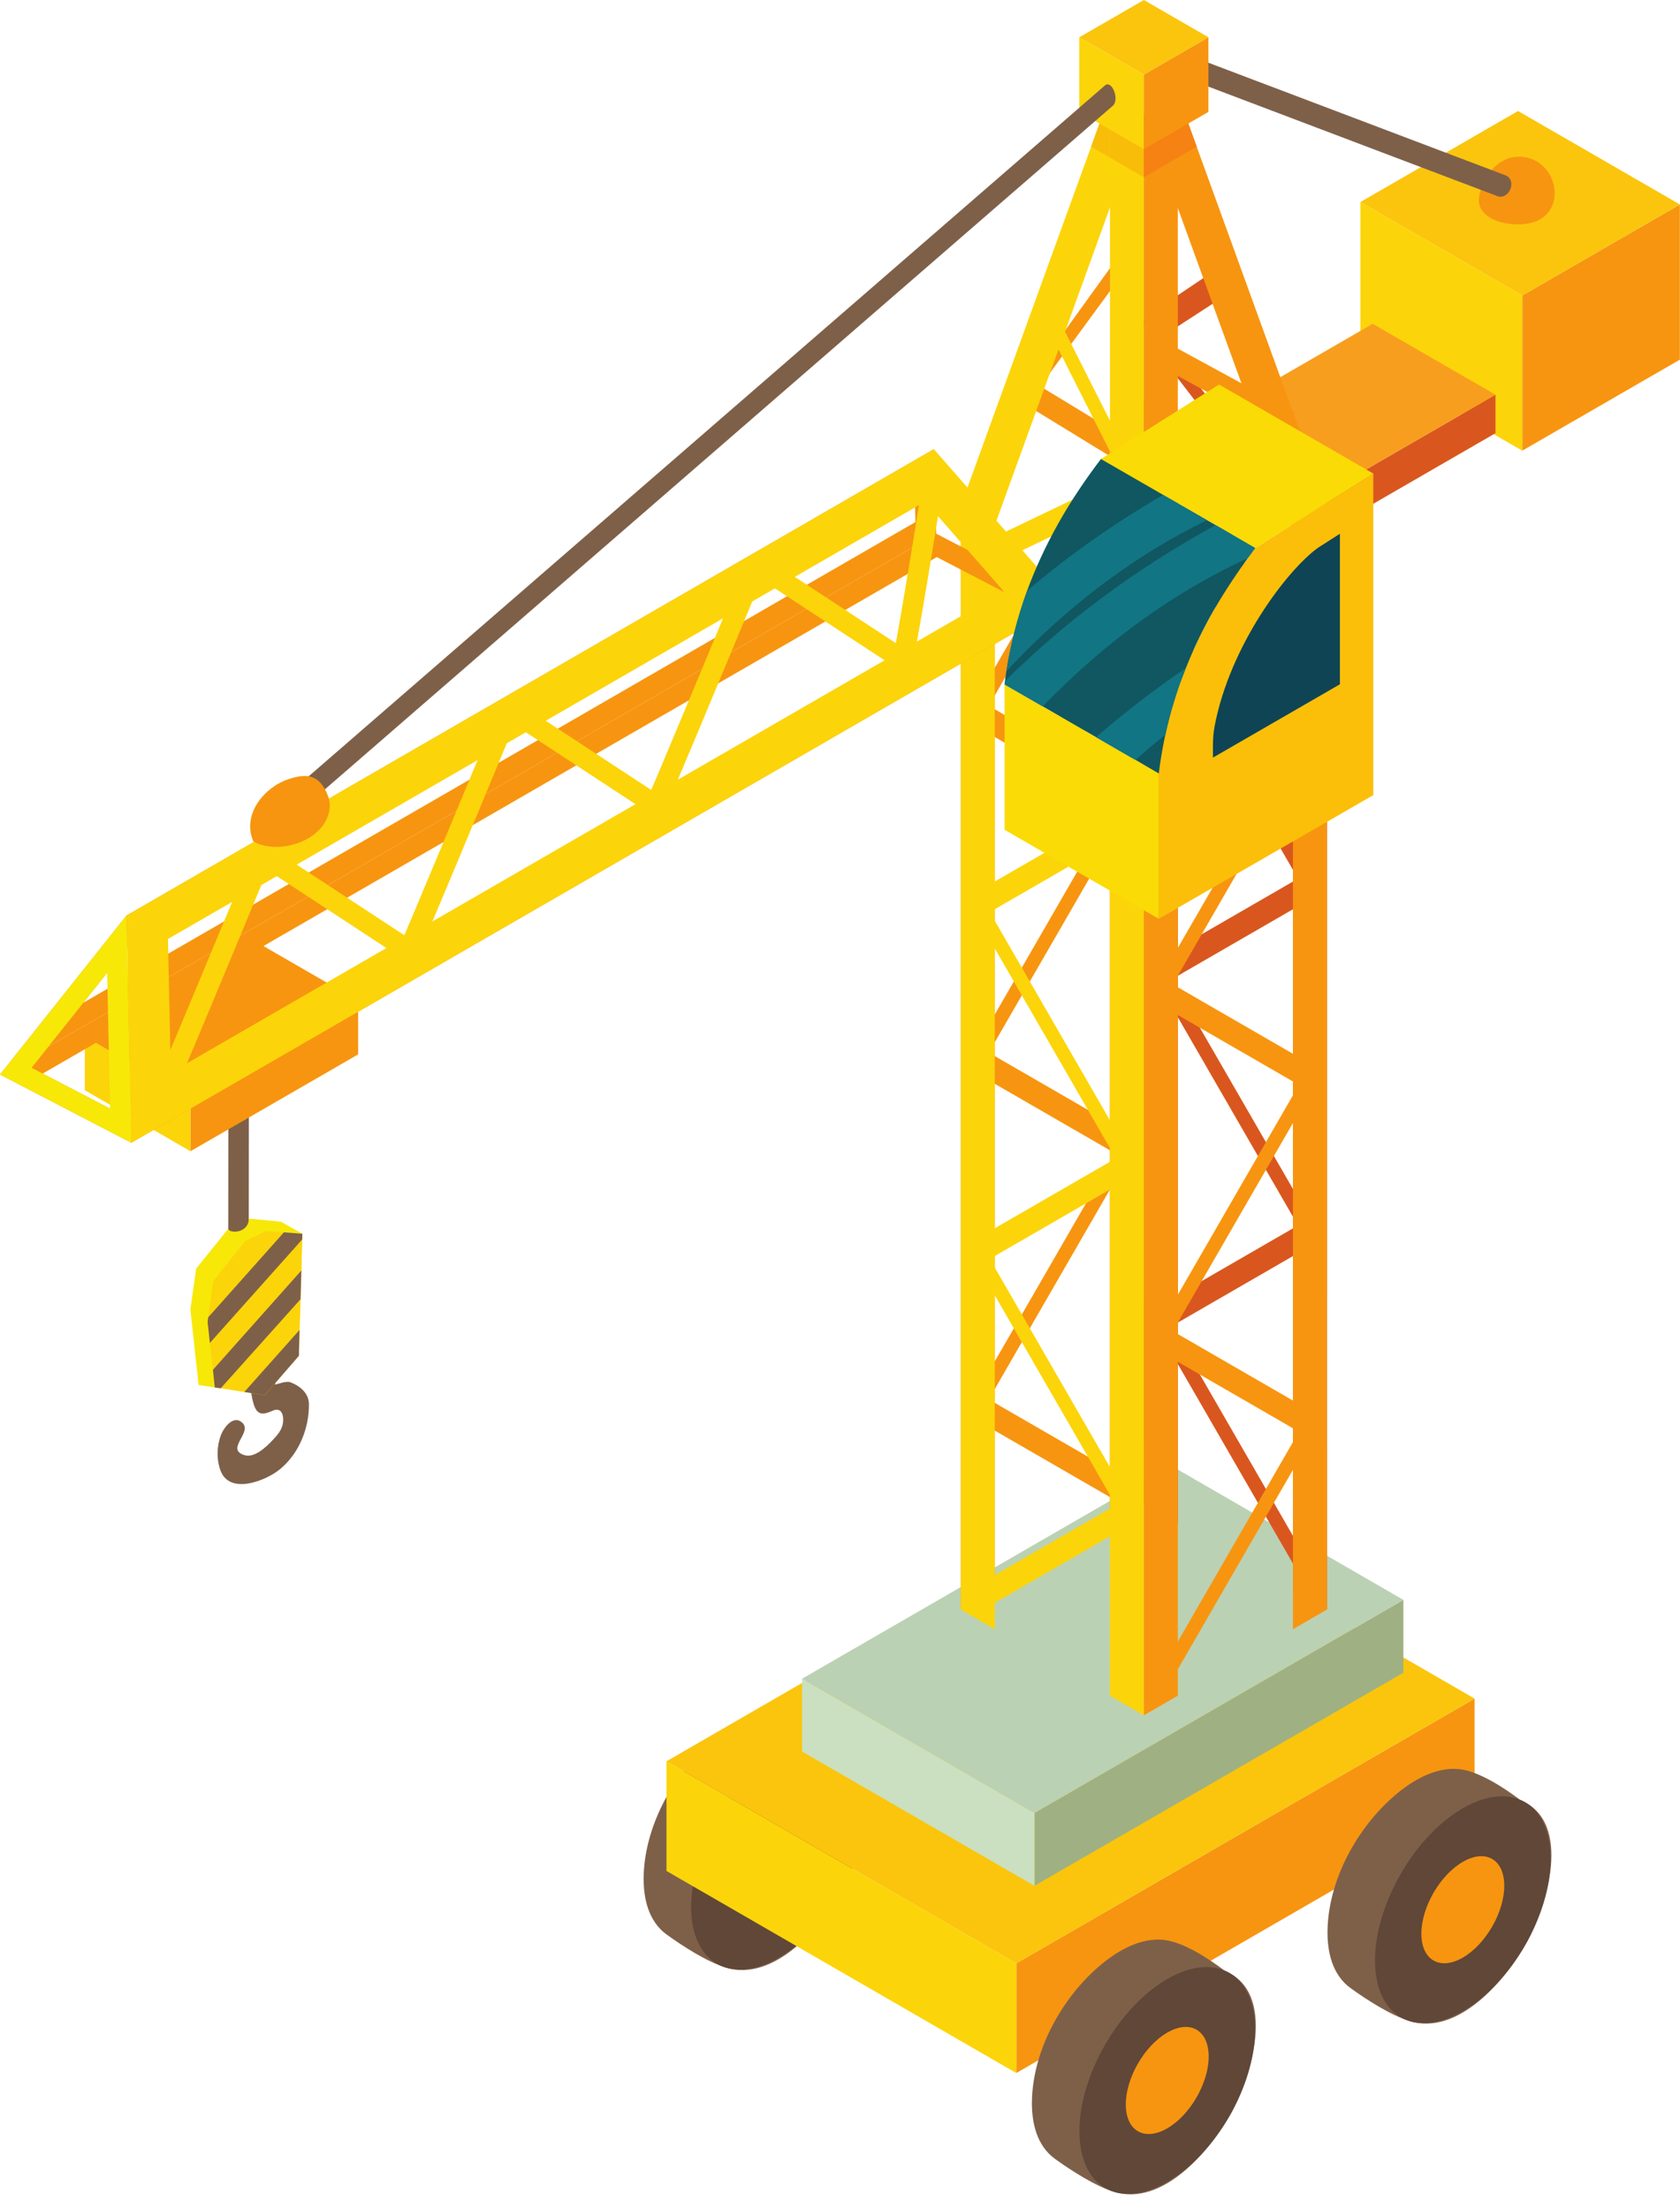 <?xml version="1.0" encoding="UTF-8"?><svg xmlns="http://www.w3.org/2000/svg" xmlns:xlink="http://www.w3.org/1999/xlink" height="453.2" preserveAspectRatio="xMidYMid meet" version="1.0" viewBox="0.0 0.0 344.7 453.2" width="344.7" zoomAndPan="magnify"><defs><clipPath id="a"><path d="M 312 41 L 344.672 41 L 344.672 93 L 312 93 Z M 312 41"/></clipPath><clipPath id="b"><path d="M 279 22 L 344.672 22 L 344.672 61 L 279 61 Z M 279 22"/></clipPath></defs><g><g><path d="M 56.805 281.062 C 56.797 282.098 56.535 283.246 56.449 283.953 C 57.348 283.742 58.738 283.133 59.656 283.492 C 61.609 284.25 63.367 285.742 63.387 287.934 C 63.438 292.941 61.324 298.156 57.383 301.348 C 54.492 303.688 47.086 306.625 45.23 301.535 C 44.391 299.23 44.469 296.547 45.336 294.281 C 45.906 292.781 47.895 290.047 49.734 291.777 C 51.852 293.77 46.18 297.156 50.145 298.406 C 52.219 299.059 54.641 296.707 55.914 295.359 C 56.895 294.324 57.852 293.254 58.059 291.809 C 58.266 290.402 57.832 288.48 56.012 289.277 C 53.844 290.227 52.711 290.281 51.977 287.723 C 51.438 285.852 51.133 282.891 51.926 281.039 C 52.379 279.977 54.246 278.695 55.434 278.855 C 56.531 279 56.812 279.965 56.805 281.062" fill="#7e6049"/></g><g><path d="M 51.039 255.238 L 51.074 218.352 L 46.867 218.352 L 46.832 255.238 L 51.039 255.238" fill="#7e6049"/></g><g clip-path="url(#a)"><path d="M 312.332 60.602 L 312.332 92.422 L 344.672 73.754 L 344.672 41.93 L 312.332 60.602" fill="#f79510"/></g><g><path d="M 312.332 60.602 L 312.332 92.422 L 279.129 73.254 L 279.129 41.43 L 312.332 60.602" fill="#fcd40a"/></g><g clip-path="url(#b)"><path d="M 311.469 22.762 L 279.129 41.43 L 312.332 60.602 L 344.672 41.93 L 311.469 22.762" fill="#fbc50d"/></g><g><path d="M 303.906 42.879 C 303.469 42.129 303.301 41.203 303.531 40.055 C 304.305 36.188 307.332 32.145 311.586 32.129 C 319.902 32.098 322.289 44.695 313.09 45.906 C 310.219 46.285 305.523 45.672 303.906 42.879" fill="#f79510"/></g><g><path d="M 171.539 358.105 C 168.465 355.746 163.27 352.371 159.395 351.859 C 154.023 351.148 148.77 354.535 144.984 357.996 C 137.711 364.645 132.258 374.887 132.062 384.859 C 131.977 389.27 133.035 394.012 136.789 396.727 C 140.098 399.117 145.012 402.285 148.918 403.492 C 158.898 406.578 168.668 394.996 172.875 387.461 C 176.992 380.094 182.586 362.672 171.539 358.105" fill="#7e6049"/></g><g><path d="M 177.84 370.254 C 177.84 381.742 169.777 395.715 159.824 401.457 C 149.875 407.199 141.809 402.543 141.809 391.055 C 141.809 379.566 149.875 365.598 159.824 359.852 C 169.773 354.105 177.84 358.766 177.84 370.254" fill="#604738"/></g><g><path d="M 208.52 402.633 L 208.52 425.125 L 302.555 370.832 L 302.555 348.34 L 208.52 402.633" fill="#f79510"/></g><g><path d="M 208.52 402.633 L 208.52 425.125 L 136.746 383.684 L 136.746 361.191 L 208.52 402.633" fill="#fcd40a"/></g><g><path d="M 251.207 404.102 C 248.133 401.738 242.938 398.367 239.059 397.855 C 233.691 397.145 228.438 400.531 224.652 403.992 C 217.379 410.641 211.922 420.879 211.73 430.855 C 211.645 435.262 212.699 440.008 216.457 442.723 C 219.762 445.109 224.68 448.281 228.586 449.488 C 238.562 452.574 248.336 440.988 252.543 433.457 C 256.656 426.09 262.25 408.668 251.207 404.102" fill="#7e6049"/></g><g><path d="M 257.508 416.25 C 257.508 427.738 249.441 441.707 239.492 447.453 C 229.543 453.195 221.477 448.539 221.477 437.051 C 221.477 425.562 229.539 411.594 239.492 405.848 C 249.441 400.102 257.508 404.762 257.508 416.25" fill="#604738"/></g><g><path d="M 247.996 421.738 C 247.996 427.164 244.188 433.758 239.492 436.469 C 234.797 439.18 230.988 436.98 230.988 431.559 C 230.988 426.137 234.797 419.543 239.492 416.832 C 244.188 414.121 247.996 416.316 247.996 421.738" fill="#f79510"/></g><g><path d="M 311.855 369.086 C 308.781 366.727 303.586 363.352 299.707 362.84 C 294.34 362.133 289.086 365.516 285.301 368.977 C 278.027 375.625 272.57 385.863 272.379 395.84 C 272.293 400.246 273.348 404.988 277.105 407.707 C 280.41 410.098 285.328 413.266 289.234 414.473 C 299.211 417.559 308.984 405.977 313.191 398.441 C 317.305 391.074 322.898 373.652 311.855 369.086" fill="#7e6049"/></g><g><path d="M 318.156 381.234 C 318.156 392.723 310.09 406.691 300.141 412.438 C 290.191 418.184 282.125 413.523 282.125 402.035 C 282.125 390.547 290.191 376.574 300.141 370.832 C 310.09 365.086 318.156 369.742 318.156 381.234" fill="#604738"/></g><g><path d="M 308.645 386.727 C 308.645 392.148 304.836 398.742 300.141 401.453 C 295.445 404.164 291.637 401.965 291.637 396.543 C 291.637 391.121 295.445 384.527 300.141 381.816 C 304.836 379.105 308.645 381.305 308.645 386.727" fill="#f79510"/></g><g><path d="M 230.781 306.898 L 136.746 361.191 L 208.52 402.633 L 302.555 348.34 L 230.781 306.898" fill="#fbc50d"/></g><g><path d="M 212.254 371.789 L 212.254 386.73 L 287.941 343.035 L 287.941 328.09 L 212.254 371.789" fill="#9fb182"/></g><g><path d="M 212.254 371.789 L 212.254 386.73 L 164.57 359.199 L 164.57 344.258 L 212.254 371.789" fill="#cae0c0"/></g><g><path d="M 240.258 300.562 L 164.57 344.258 L 212.254 371.789 L 287.941 328.09 L 240.258 300.562" fill="#bbd1b3"/></g><g><path d="M 39.078 225.09 L 39.078 236.09 L 73.48 216.227 L 73.48 205.227 L 39.078 225.09" fill="#f79510"/></g><g><path d="M 39.078 225.09 L 39.078 236.09 L 17.402 223.574 L 17.402 212.574 L 39.078 225.09" fill="#fcd40a"/></g><g><path d="M 51.809 192.715 L 17.402 212.574 L 39.078 225.09 L 73.48 205.227 L 51.809 192.715" fill="#f79510"/></g><g><path d="M 266.859 104.027 L 266.859 111.922 L 306.84 88.836 L 306.84 80.945 L 266.859 104.027" fill="#d9571e"/></g><g><path d="M 281.648 66.402 L 241.668 89.484 L 266.859 104.027 L 306.84 80.945 L 281.648 66.402" fill="#f89e1e"/></g><g><path d="M 272.262 103.734 L 272.258 330.082 L 265.297 326.062 L 265.301 99.715 L 272.262 103.734" fill="#d9571e"/></g><g><path d="M 241.668 86.074 L 241.664 312.418 L 234.703 308.398 L 234.703 82.055 L 241.668 86.074" fill="#d9571e"/></g><g><path d="M 267.547 324.562 L 270.008 323.141 L 239.215 269.797 L 236.75 271.219 L 267.547 324.562" fill="#d9571e"/></g><g><path d="M 239.215 272.641 L 270.012 254.859 L 267.551 250.598 L 236.75 268.379 L 239.215 272.641" fill="#d9571e"/></g><g><path d="M 267.551 253.438 L 270.012 252.016 L 239.215 198.68 L 236.754 200.098 L 267.551 253.438" fill="#d9571e"/></g><g><path d="M 239.215 201.52 L 270.012 183.738 L 267.551 179.477 L 236.754 197.258 L 239.215 201.52" fill="#d9571e"/></g><g><path d="M 267.551 182.316 L 270.012 180.898 L 239.215 127.559 L 236.754 128.98 L 267.551 182.316" fill="#d9571e"/></g><g><path d="M 239.215 130.402 L 270.012 112.621 L 267.551 108.355 L 236.754 126.137 L 239.215 130.402" fill="#d9571e"/></g><g><path d="M 267.551 111.199 L 270.012 109.777 L 236.582 67.121 L 234.594 68.402 L 267.551 111.199" fill="#d9571e"/></g><g><path d="M 237.273 69.781 L 255.504 57.953 L 251.77 53.762 L 233.984 65.699 L 237.273 69.781" fill="#d9571e"/></g><g><path d="M 234.691 82.055 L 234.695 308.398 L 227.73 312.418 L 227.73 86.074 L 234.691 82.055" fill="#f79510"/></g><g><path d="M 204.098 99.715 L 204.102 326.062 L 197.137 330.082 L 197.137 103.734 L 204.098 99.715" fill="#f79510"/></g><g><path d="M 229.984 308.316 L 232.445 304.055 L 201.648 286.273 L 199.188 290.535 L 229.984 308.316" fill="#f79510"/></g><g><path d="M 201.648 289.113 L 232.445 235.773 L 229.984 234.352 L 199.188 287.695 L 201.648 289.113" fill="#f79510"/></g><g><path d="M 229.984 237.195 L 232.445 232.934 L 201.645 215.152 L 199.184 219.418 L 229.984 237.195" fill="#f79510"/></g><g><path d="M 201.648 217.996 L 232.445 164.652 L 229.98 163.234 L 199.184 216.574 L 201.648 217.996" fill="#f79510"/></g><g><path d="M 229.98 166.074 L 232.445 161.812 L 201.645 144.035 L 199.184 148.297 L 229.98 166.074" fill="#f79510"/></g><g><path d="M 201.645 146.879 L 232.441 93.535 L 229.98 92.113 L 199.184 145.457 L 201.645 146.879" fill="#f79510"/></g><g><path d="M 232.059 96.195 L 234.504 92.012 L 212.312 78.539 L 209.613 82.465 L 232.059 96.195" fill="#f79510"/></g><g><path d="M 211.992 81.168 L 234.395 50.629 L 231.992 49.102 L 209.867 79.793 L 211.992 81.168" fill="#f79510"/></g><g><path d="M 241.668 19.355 L 241.668 121.395 L 234.684 125.434 L 234.684 23.395 L 241.668 19.355" fill="#f79510"/></g><g><path d="M 234.691 125.418 L 234.695 351.766 L 241.656 347.746 L 241.656 121.398 L 234.691 125.418" fill="#f79510"/></g><g><path d="M 272.258 103.723 L 265.273 107.762 L 260.898 95.645 L 259.637 92.195 L 257.238 85.547 L 254.715 78.602 L 241.668 42.668 L 238.555 34.125 L 234.684 23.395 L 241.668 19.355 L 245.539 30.086 L 265.234 84.367 L 265.441 84.953 L 272.258 103.723" fill="#f79510"/></g><g><path d="M 265.289 107.758 L 265.289 334.102 L 272.254 330.082 L 272.25 103.734 L 265.289 107.758" fill="#f79510"/></g><g><path d="M 239.406 346.242 L 236.945 344.82 L 267.742 291.48 L 270.203 292.902 L 239.406 346.242" fill="#f79510"/></g><g><path d="M 267.742 294.324 L 236.945 276.543 L 239.406 272.277 L 270.203 290.059 L 267.742 294.324" fill="#f79510"/></g><g><path d="M 239.406 275.121 L 236.945 273.699 L 267.742 220.359 L 270.203 221.781 L 239.406 275.121" fill="#f79510"/></g><g><path d="M 267.742 223.203 L 236.941 205.422 L 239.406 201.16 L 270.203 218.941 L 267.742 223.203" fill="#f79510"/></g><g><path d="M 239.406 204 L 236.941 202.578 L 267.742 149.242 L 270.203 150.664 L 239.406 204" fill="#f79510"/></g><g><path d="M 267.742 152.086 L 236.941 134.305 L 239.402 130.039 L 270.203 147.82 L 267.742 152.086" fill="#f79510"/></g><g><path d="M 239.402 132.883 L 236.941 131.461 L 263.199 85.98 L 265.664 87.398 L 239.402 132.883" fill="#f79510"/></g><g><path d="M 263.199 88.82 L 236.945 74.527 L 239.406 70.266 L 265.664 84.559 L 263.199 88.82" fill="#f79510"/></g><g><path d="M 234.684 23.395 L 230.812 34.125 L 227.742 42.539 L 218.527 68 L 217.18 71.66 L 204.094 107.762 L 197.152 103.723 L 223.871 30.086 L 227.742 19.355 L 234.684 23.395" fill="#fcd40a"/></g><g><path d="M 197.141 103.734 L 197.137 330.082 L 204.102 334.102 L 204.102 107.758 L 197.141 103.734" fill="#fcd40a"/></g><g><path d="M 234.684 23.395 L 234.684 125.434 L 227.742 121.395 L 227.742 19.355 L 234.684 23.395" fill="#fcd40a"/></g><g><path d="M 227.734 121.398 L 227.73 347.746 L 234.695 351.766 L 234.699 125.418 L 227.734 121.398" fill="#fcd40a"/></g><g><path d="M 201.848 330 L 199.387 325.738 L 230.184 307.957 L 232.648 312.219 L 201.848 330" fill="#fcd40a"/></g><g><path d="M 230.184 310.801 L 199.387 257.457 L 201.852 256.035 L 232.648 309.379 L 230.184 310.801" fill="#fcd40a"/></g><g><path d="M 201.852 258.879 L 199.387 254.613 L 230.188 236.836 L 232.648 241.102 L 201.852 258.879" fill="#fcd40a"/></g><g><path d="M 230.188 239.68 L 199.391 186.336 L 201.852 184.918 L 232.648 238.258 L 230.188 239.68" fill="#fcd40a"/></g><g><path d="M 201.852 187.758 L 199.391 183.496 L 230.188 165.719 L 232.648 169.98 L 201.852 187.758" fill="#fcd40a"/></g><g><path d="M 230.188 168.559 L 199.391 115.219 L 201.852 113.797 L 232.648 167.141 L 230.188 168.559" fill="#fcd40a"/></g><g><path d="M 201.852 116.641 L 199.391 112.375 L 231.418 97.023 L 233.879 101.289 L 201.852 116.641" fill="#fcd40a"/></g><g><path d="M 231.418 99.867 L 213.457 64.273 L 215.918 62.855 L 233.879 98.445 L 231.418 99.867" fill="#fcd40a"/></g><g><path d="M 234.684 36.355 L 234.684 23.395 L 238.555 34.125 L 234.684 36.355" fill="#f58213"/></g><g><path d="M 238.555 34.125 L 234.684 23.395 L 241.668 19.355 L 245.539 30.086 L 241.668 32.316 L 238.555 34.125" fill="#f58213"/></g><g><path d="M 227.742 32.316 L 223.871 30.086 L 227.742 19.355 L 227.742 32.316" fill="#f8bd09"/></g><g><path d="M 234.684 36.355 L 230.812 34.125 L 227.742 32.316 L 227.742 19.355 L 234.684 23.395 L 234.684 36.355" fill="#f8bd09"/></g><g><path d="M 234.699 30.594 L 221.449 22.945 L 221.449 7.648 L 234.699 15.297 L 234.699 30.594" fill="#fcd40a"/></g><g><path d="M 308.957 35.977 L 246.539 12.332 C 244.906 11.719 243.238 15.984 244.871 16.602 L 307.078 40.164 C 309.523 41.262 311.402 37.07 308.957 35.977" fill="#7e6049"/></g><g><path d="M 247.945 22.945 L 234.699 30.594 L 234.699 15.297 L 247.945 7.648 L 247.945 22.945" fill="#f79510"/></g><g><path d="M 247.945 7.648 L 234.699 15.297 L 221.449 7.648 L 234.699 0 L 247.945 7.648" fill="#fbc50d"/></g><g><path d="M 17.098 205.629 L 28.738 191.004 L 187.602 99.285 L 187.824 107.062 Z M 191.605 92.113 L 25.945 187.758 L 0 220.359 L 192.102 109.449 L 191.605 92.113" fill="#f79510"/></g><g><path d="M 26.836 229.555 L 8.754 220.164 L 192.211 114.246 L 210.293 123.637 Z M 192.102 109.449 L 0 220.359 L 26.945 234.352 L 219.047 123.441 L 192.102 109.449" fill="#f79510"/></g><g><path d="M 34.465 192.559 L 189.828 102.855 L 205.965 121.277 L 35.055 219.953 Z M 191.605 92.113 L 25.945 187.758 L 26.945 234.352 L 219.047 123.441 L 191.605 92.113" fill="#fcd40a"/></g><g><path d="M 34.961 225.871 L 31.371 223.676 C 32.156 222.152 44.129 193.418 51.98 174.473 L 55.867 176.086 C 46.648 198.316 35.543 224.996 34.961 225.871" fill="#fcd40a"/></g><g><path d="M 82.715 196.668 L 52.77 177.039 L 55.078 173.52 L 85.027 193.148 L 82.715 196.668" fill="#fcd40a"/></g><g><path d="M 85.621 196.074 L 82.121 193.742 L 83.871 194.91 L 82.035 193.883 C 82.82 192.355 94.789 163.621 102.641 144.68 L 106.527 146.289 C 97.312 168.52 86.203 195.199 85.621 196.074" fill="#fcd40a"/></g><g><path d="M 133.379 166.871 L 103.43 147.242 L 105.738 143.727 L 135.688 163.355 L 133.379 166.871" fill="#fcd40a"/></g><g><path d="M 136.285 166.277 L 132.695 164.086 C 133.48 162.562 145.449 133.824 153.305 114.883 L 157.191 116.492 C 147.973 138.723 136.867 165.402 136.285 166.277" fill="#fcd40a"/></g><g><path d="M 184.039 137.074 L 154.094 117.445 L 156.402 113.93 L 186.348 133.559 L 184.039 137.074" fill="#fcd40a"/></g><g><path d="M 186.945 136.484 L 185.195 135.316 L 183.246 134.539 C 183.816 132.746 187.488 110.371 189.664 96.691 L 193.824 97.355 C 187.789 135.215 187.262 136.008 186.945 136.484" fill="#fcd40a"/></g><g><path d="M 6.477 218.98 L 21.988 199.488 L 22.586 227.348 Z M 25.945 187.758 L 0 220.359 L 26.945 234.352 L 25.945 187.758" fill="#f7e808"/></g><g><path d="M 63.262 164.824 L 60.512 161.645 L 226.699 17.531 C 228.133 16.289 229.766 20.441 228.332 21.684 L 63.262 164.824" fill="#7e6049"/></g><g><path d="M 51.988 172.566 C 49.578 167.07 54.16 161.488 59.113 159.812 C 62.594 158.637 65.039 158.75 66.793 162.082 C 67.816 164.02 67.957 165.832 67.074 167.863 C 64.91 172.84 56.863 175.242 51.988 172.566" fill="#f79510"/></g><g><path d="M 62.039 253.016 L 61.324 278.043 L 44.07 284.531 L 40.746 284.027 L 39.062 268.543 L 40.242 260.168 L 46.848 251.965 C 46.848 252.973 51.016 253.059 51.055 249.902 L 57.641 250.531 L 62.039 253.016" fill="#f7e808"/></g><g><path d="M 62.039 253.016 L 61.996 254.191 L 61.828 260.547 L 61.66 266.438 L 61.449 272.75 L 61.324 278.043 L 54.301 286.133 L 50.129 285.457 L 45.289 284.699 L 44.07 284.531 L 43.691 280.914 L 43.062 275.398 L 42.598 271.109 L 42.723 270.141 L 43.734 262.734 L 50.34 254.488 L 54.547 252.469 L 58.25 252.723 L 62.039 253.016" fill="#fcd40a"/></g><g><path d="M 62.039 253.016 L 61.996 254.191 L 43.062 275.398 L 42.598 271.109 L 42.723 270.141 L 58.25 252.723 L 62.039 253.016" fill="#7e6049"/></g><g><path d="M 61.828 260.547 L 61.66 266.438 L 45.289 284.699 L 44.07 284.531 L 43.691 280.914 L 61.828 260.547" fill="#7e6049"/></g><g><path d="M 61.449 272.75 L 61.324 278.043 L 54.301 286.133 L 50.129 285.457 L 61.449 272.75" fill="#7e6049"/></g><g><path d="M 281.77 97.117 L 281.77 163.055 L 237.754 188.426 L 237.754 158.633 C 238.051 156.152 238.473 153.668 238.977 151.23 C 241.039 141.426 244.824 132.125 250.125 123.289 C 252.355 119.586 254.84 115.969 257.531 112.391 L 281.77 97.117" fill="#fbbf09"/></g><g><path d="M 281.77 97.117 L 257.531 112.391 L 250.125 108.098 L 225.891 94.129 L 250.125 78.855 L 281.77 97.117" fill="#fadb05"/></g><g><path d="M 257.531 112.391 C 257.027 113.062 256.523 113.781 256.016 114.453 C 253.914 117.355 251.938 120.301 250.125 123.289 C 247.434 127.75 245.16 132.336 243.309 137.008 C 241.5 141.465 240.113 146.012 239.102 150.684 C 239.059 150.852 239.02 151.062 238.977 151.23 C 238.473 153.668 238.051 156.152 237.754 158.633 L 233 155.855 L 231.949 155.27 L 224.879 151.188 L 213.941 144.875 L 206.113 140.371 C 206.156 140.16 206.156 139.91 206.195 139.699 C 206.281 138.984 206.367 138.312 206.492 137.637 C 207.375 131.957 208.805 126.488 210.742 121.145 C 214.234 111.633 219.367 102.672 225.891 94.129 L 238.641 101.492 L 247.645 106.668 L 249.41 107.68 L 250.125 108.098 L 257.531 112.391" fill="#105761"/></g><g><path d="M 237.754 158.633 L 237.754 188.426 L 206.113 170.164 L 206.113 140.371 L 231.949 155.27 L 237.754 158.633" fill="#fadb05"/></g><g><path d="M 247.645 106.668 C 232.707 113.949 218.988 124.258 206.492 137.637 C 207.375 131.957 208.805 126.488 210.742 121.145 C 219.367 113.82 228.707 107.258 238.641 101.492 L 247.645 106.668" fill="#117584"/></g><g><path d="M 257.531 112.391 C 257.027 113.062 256.523 113.781 256.016 114.453 C 240.742 121.48 226.73 131.664 213.941 144.875 L 206.113 140.371 C 206.156 140.16 206.156 139.91 206.195 139.699 C 218.945 127.035 233.379 116.473 249.41 107.68 L 250.125 108.098 L 257.531 112.391" fill="#117584"/></g><g><path d="M 243.309 137.008 C 241.5 141.465 240.113 146.012 239.102 150.684 C 237.039 152.324 234.98 154.047 233 155.855 L 231.949 155.27 L 224.879 151.188 C 230.73 146.098 236.871 141.383 243.309 137.008" fill="#117584"/></g><g><path d="M 249.195 149.016 C 252.305 132.441 264.023 116.969 270.402 112.344 L 274.922 109.461 L 274.922 140.328 L 248.871 155.367 L 248.871 152.988 C 248.871 151.656 248.953 150.324 249.195 149.016" fill="#0f4455"/></g></g></svg>